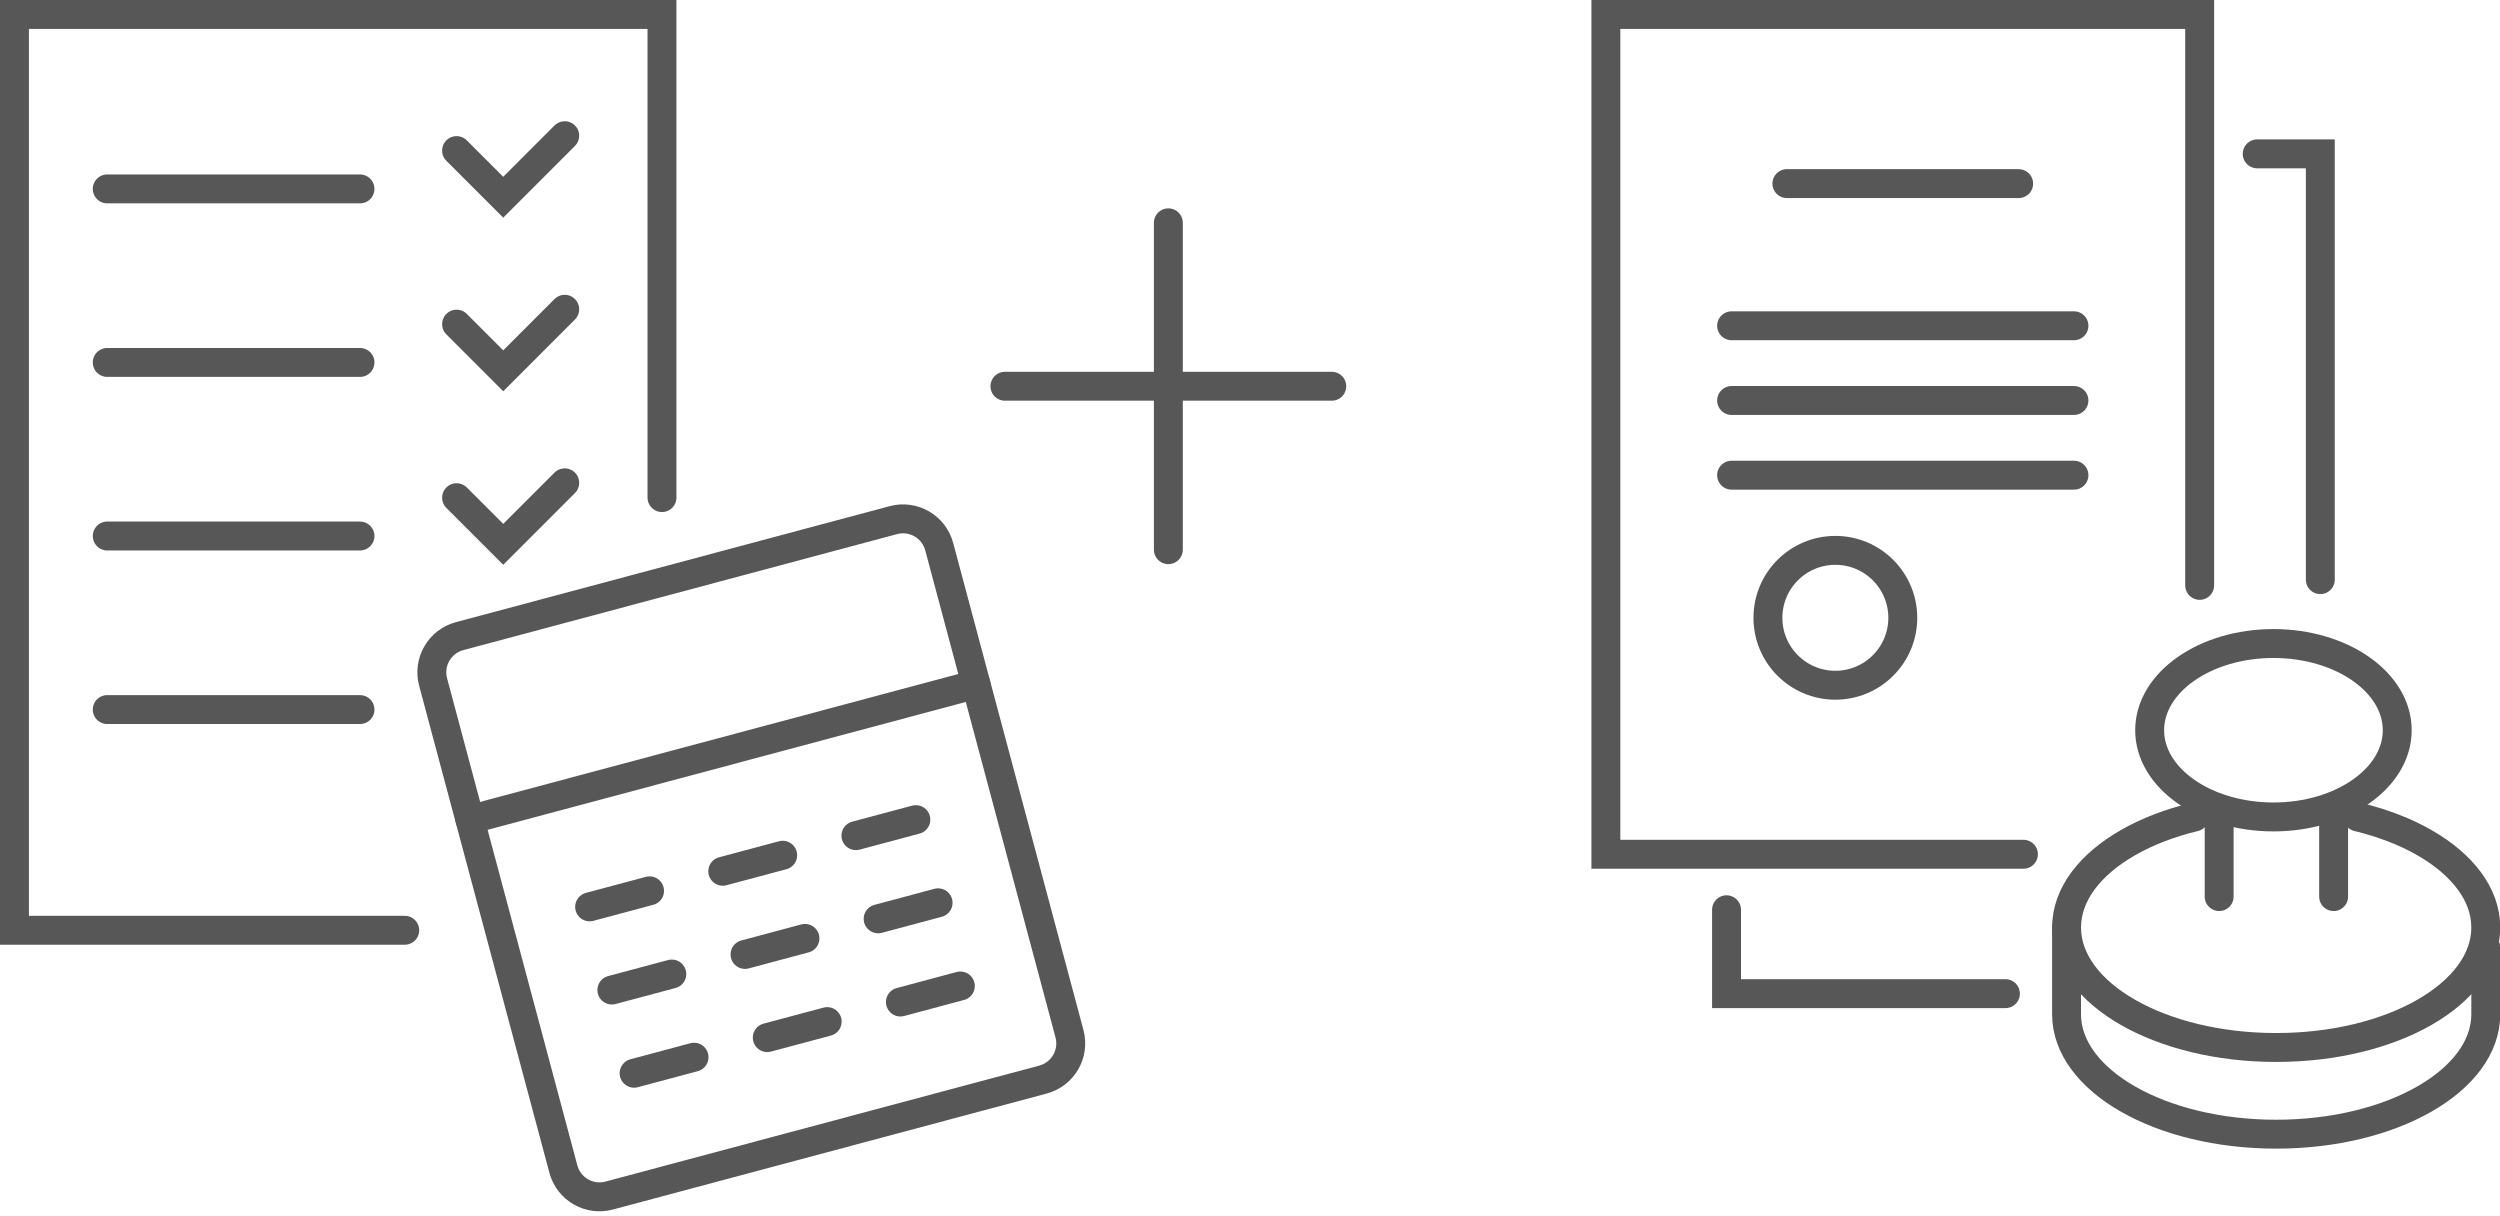 <?xml version="1.0" encoding="utf-8"?>
<!-- Generator: Adobe Illustrator 16.0.1, SVG Export Plug-In . SVG Version: 6.00 Build 0)  -->
<!DOCTYPE svg PUBLIC "-//W3C//DTD SVG 1.1//EN" "http://www.w3.org/Graphics/SVG/1.1/DTD/svg11.dtd">
<svg version="1.1" id="Слой_1" xmlns="http://www.w3.org/2000/svg" xmlns:xlink="http://www.w3.org/1999/xlink" x="0px" y="0px"
	 width="172.904px" height="84.1px" viewBox="0 0 172.904 84.1" enable-background="new 0 0 172.904 84.1" xml:space="preserve">
<polyline fill="none" stroke="#575757" stroke-width="2" stroke-linecap="round" stroke-miterlimit="10" points="27.992,64.339 
	1,64.339 1,1 45.784,1 45.784,34.414 "/>
<polyline fill="none" stroke="#575757" stroke-width="2" stroke-linecap="round" stroke-miterlimit="10" points="39.058,9.386 
	34.804,13.641 31.578,10.415 "/>
<line fill="none" stroke="#575757" stroke-width="2" stroke-linecap="round" stroke-miterlimit="10" x1="7.417" y1="13.065" x2="24.897" y2="13.065"/>
<polyline fill="none" stroke="#575757" stroke-width="2" stroke-linecap="round" stroke-miterlimit="10" points="39.058,21.39 
	34.804,25.645 31.578,22.418 "/>
<line fill="none" stroke="#575757" stroke-width="2" stroke-linecap="round" stroke-miterlimit="10" x1="7.417" y1="25.067" x2="24.897" y2="25.067"/>
<polyline fill="none" stroke="#575757" stroke-width="2" stroke-linecap="round" stroke-miterlimit="10" points="39.058,33.393 
	34.804,37.647 31.578,34.421 "/>
<line fill="none" stroke="#575757" stroke-width="2" stroke-linecap="round" stroke-miterlimit="10" x1="7.417" y1="37.071" x2="24.897" y2="37.071"/>
<line fill="none" stroke="#575757" stroke-width="2" stroke-linecap="round" stroke-miterlimit="10" x1="7.417" y1="49.075" x2="24.897" y2="49.075"/>
<path fill="none" stroke="#575757" stroke-width="2" stroke-linecap="round" stroke-miterlimit="10" d="M73.967,71.494
	c0.369,1.383-0.452,2.801-1.833,3.171l-30,8.021c-1.382,0.371-2.801-0.449-3.171-1.832l-9.009-33.688
	c-0.369-1.382,0.452-2.801,1.833-3.17l30-8.023c1.38-0.369,2.8,0.451,3.17,1.834L73.967,71.494z"/>
<line fill="none" stroke="#575757" stroke-width="2" stroke-linecap="round" stroke-miterlimit="10" x1="32.5" y1="56.685" x2="67.503" y2="47.323"/>
<g>
	
		<line fill="none" stroke="#575757" stroke-width="2" stroke-linecap="round" stroke-miterlimit="10" x1="40.779" y1="62.72" x2="44.925" y2="61.611"/>
	
		<line fill="none" stroke="#575757" stroke-width="2" stroke-linecap="round" stroke-miterlimit="10" x1="49.988" y1="60.258" x2="54.133" y2="59.149"/>
	
		<line fill="none" stroke="#575757" stroke-width="2" stroke-linecap="round" stroke-miterlimit="10" x1="59.197" y1="57.795" x2="63.342" y2="56.686"/>
	
		<line fill="none" stroke="#575757" stroke-width="2" stroke-linecap="round" stroke-miterlimit="10" x1="42.317" y1="68.473" x2="46.463" y2="67.365"/>
	
		<line fill="none" stroke="#575757" stroke-width="2" stroke-linecap="round" stroke-miterlimit="10" x1="51.527" y1="66.011" x2="55.672" y2="64.901"/>
	
		<line fill="none" stroke="#575757" stroke-width="2" stroke-linecap="round" stroke-miterlimit="10" x1="60.734" y1="63.548" x2="64.88" y2="62.439"/>
	
		<line fill="none" stroke="#575757" stroke-width="2" stroke-linecap="round" stroke-miterlimit="10" x1="43.856" y1="74.227" x2="48.001" y2="73.118"/>
	
		<line fill="none" stroke="#575757" stroke-width="2" stroke-linecap="round" stroke-miterlimit="10" x1="53.065" y1="71.763" x2="57.21" y2="70.655"/>
	
		<line fill="none" stroke="#575757" stroke-width="2" stroke-linecap="round" stroke-miterlimit="10" x1="62.273" y1="69.302" x2="66.419" y2="68.192"/>
</g>
<g>
	<polyline fill="none" stroke="#575757" stroke-width="2" stroke-linecap="round" stroke-miterlimit="10" points="139.943,59.081 
		111.065,59.081 111.065,1 152.132,1 152.132,40.485 	"/>
	<polyline fill="none" stroke="#575757" stroke-width="2" stroke-linecap="round" stroke-miterlimit="10" points="138.699,68.722 
		119.41,68.722 119.41,62.92 	"/>
	<polyline fill="none" stroke="#575757" stroke-width="2" stroke-linecap="round" stroke-miterlimit="10" points="156.111,10.641 
		160.477,10.641 160.477,40.089 	"/>
	
		<line fill="none" stroke="#575757" stroke-width="2" stroke-linecap="round" stroke-miterlimit="10" x1="123.584" y1="12.699" x2="139.614" y2="12.699"/>
	
		<line fill="none" stroke="#575757" stroke-width="2" stroke-linecap="round" stroke-miterlimit="10" x1="119.76" y1="22.531" x2="143.438" y2="22.531"/>
	
		<line fill="none" stroke="#575757" stroke-width="2" stroke-linecap="round" stroke-miterlimit="10" x1="119.76" y1="27.698" x2="143.438" y2="27.698"/>
	
		<line fill="none" stroke="#575757" stroke-width="2" stroke-linecap="round" stroke-miterlimit="10" x1="119.76" y1="32.865" x2="143.438" y2="32.865"/>
	
		<circle fill="none" stroke="#575757" stroke-width="2" stroke-linecap="round" stroke-miterlimit="10" cx="126.936" cy="42.728" r="4.664"/>
	
		<ellipse fill="none" stroke="#575757" stroke-width="2" stroke-linecap="round" stroke-miterlimit="10" cx="157.235" cy="50.504" rx="8.561" ry="5.997"/>
	<path fill="none" stroke="#575757" stroke-width="2" stroke-linecap="round" stroke-miterlimit="10" d="M163.067,56.501
		c1.734,0.421,3.297,1.025,4.608,1.779c1.312,0.751,2.373,1.645,3.106,2.638c0.733,0.99,1.139,2.085,1.139,3.229
		c0,1.147-0.406,2.239-1.139,3.232c-0.734,0.992-1.794,1.886-3.106,2.637c-1.312,0.752-2.874,1.359-4.608,1.778
		c-1.735,0.421-3.642,0.652-5.644,0.652c-2,0-3.908-0.231-5.643-0.652c-1.734-0.419-3.296-1.026-4.608-1.778
		c-1.312-0.751-2.373-1.645-3.106-2.637c-0.733-0.993-1.139-2.085-1.139-3.232c0-1.145,0.406-2.239,1.139-3.229
		c0.734-0.993,1.794-1.887,3.106-2.638c1.312-0.754,2.874-1.358,4.608-1.779"/>
	<path fill="none" stroke="#575757" stroke-width="2" stroke-linecap="round" stroke-miterlimit="10" d="M171.921,65.542v4.601
		c0,4.585-6.491,8.299-14.498,8.299c-8.006,0-14.497-3.714-14.497-8.299v-5.995"/>
	
		<line fill="none" stroke="#575757" stroke-width="2" stroke-linecap="round" stroke-miterlimit="10" x1="153.48" y1="62.009" x2="153.48" y2="55.998"/>
	
		<line fill="none" stroke="#575757" stroke-width="2" stroke-linecap="round" stroke-miterlimit="10" x1="161.397" y1="62.009" x2="161.397" y2="55.998"/>
</g>
<line fill="none" stroke="#575757" stroke-width="2" stroke-linecap="round" stroke-miterlimit="10" x1="80.805" y1="15.411" x2="80.805" y2="38.016"/>
<line fill="none" stroke="#575757" stroke-width="2" stroke-linecap="round" stroke-miterlimit="10" x1="69.503" y1="26.713" x2="92.107" y2="26.713"/>
</svg>
